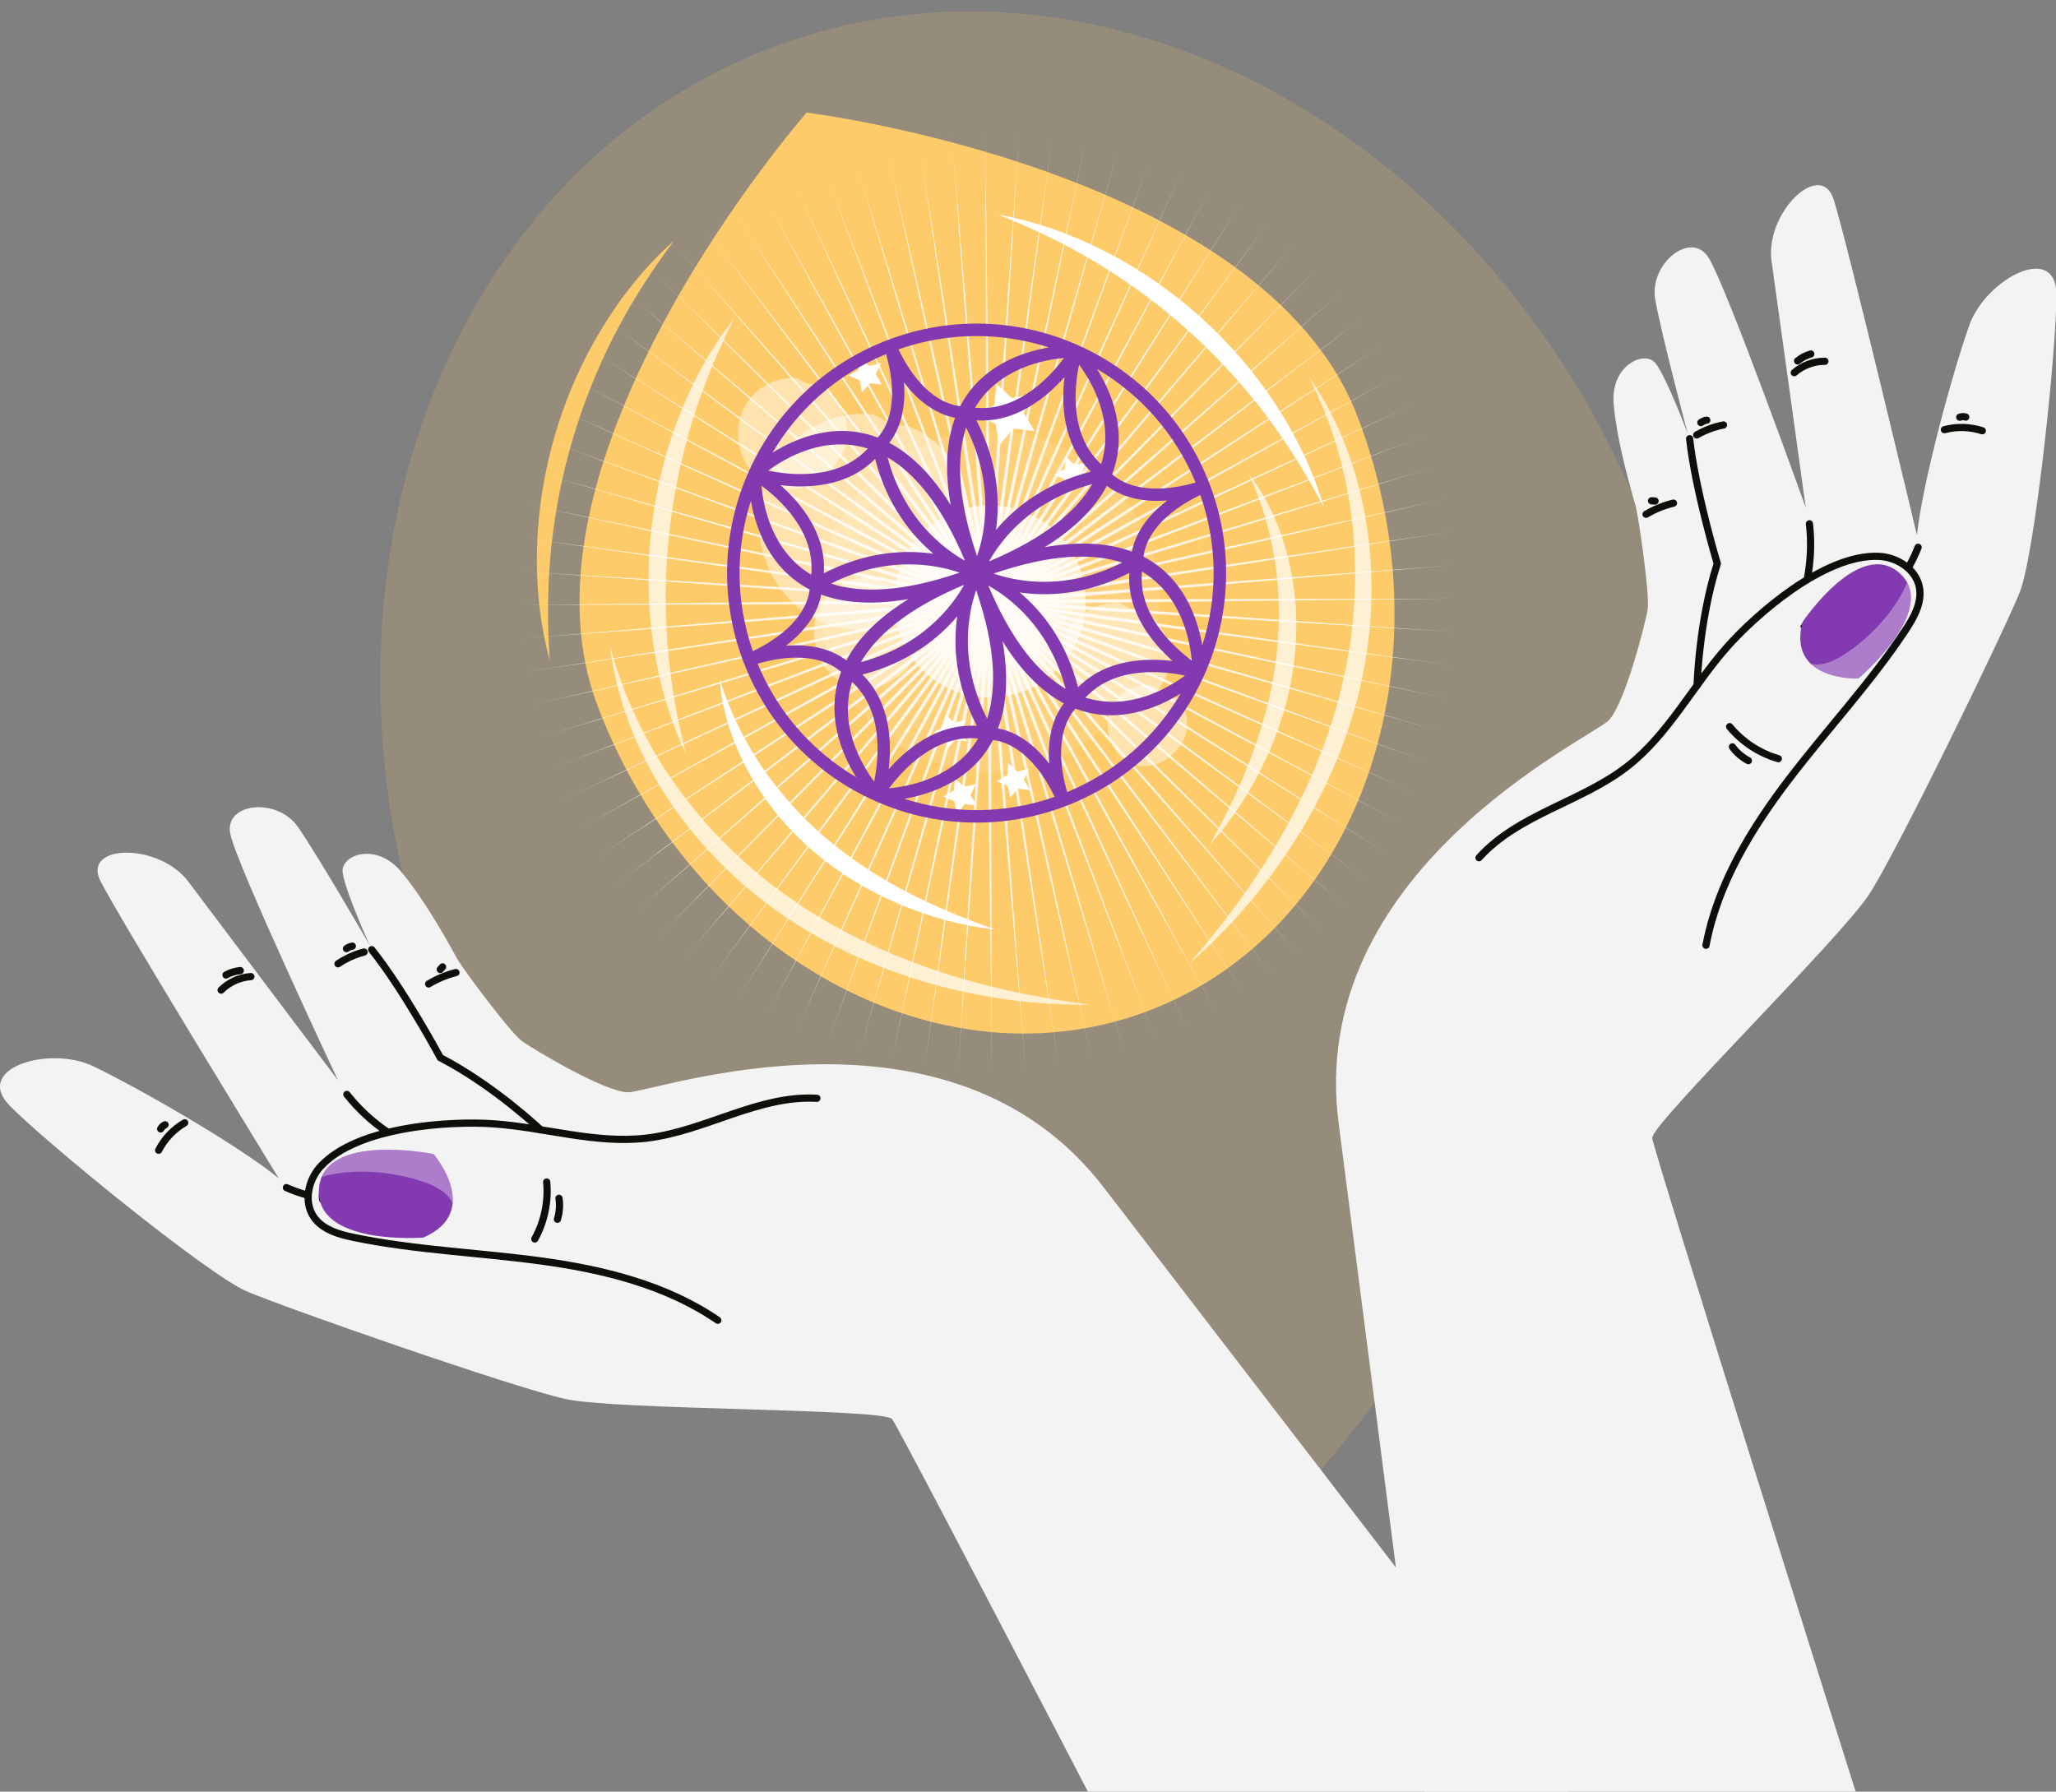 <svg width="490" height="427" viewBox="0 0 490 427" fill="none" xmlns="http://www.w3.org/2000/svg">
<rect x="0" y="0" width="490" height="427" fill="#808080" stroke="none"/>
<g clip-path="url(#clip0_8017_458)">
<path opacity="0.17" d="M392.694 126.768C356.881 32.745 263.354 -18.911 183.796 11.392C104.238 41.696 68.775 142.482 104.589 236.506C140.402 330.53 313.486 351.881 313.486 351.881C313.486 351.881 428.507 220.791 392.694 126.768Z" fill="#FDCB6A"/>
<path d="M131.026 157.382C128.631 148.658 127.716 139.5 127.999 130.383C128.252 121.255 129.759 112.149 132.35 103.371C134.95 94.597 138.646 86.136 143.402 78.342C148.128 70.54 153.885 63.356 160.646 57.347C155.224 64.574 150.412 72.1 146.357 79.996C142.329 87.901 139.019 96.13 136.51 104.603C133.995 113.074 132.292 121.78 131.365 130.604C130.466 139.435 130.407 148.368 131.026 157.382Z" fill="#FDCB6A"/>
<path d="M142.463 168.345C164.976 227.451 223.769 259.922 273.781 240.873C323.794 221.823 346.086 158.466 323.573 99.361C301.06 40.255 192.255 26.833 192.255 26.833C192.255 26.833 119.95 109.24 142.463 168.345Z" fill="#FDCB6A"/>
<path opacity="0.1" d="M235.181 183.835C212.805 183.449 194.978 164.997 195.364 142.621C195.75 120.245 214.202 102.418 236.578 102.804C258.954 103.19 276.781 121.642 276.395 144.018C276.009 166.394 257.557 184.221 235.181 183.835Z" fill="white"/>
<g opacity="0.62">
<path d="M140.969 179.472L254.262 135.587L143.756 186.079L253.668 134.309L147.025 192.515L252.967 133.043L150.76 198.727L252.165 131.81L154.94 204.667L251.271 130.633L159.536 210.292L250.296 129.524L164.521 215.568L249.252 128.495L169.863 220.464L248.146 127.552L175.53 224.957L246.987 126.698L181.493 229.028L245.779 125.935L187.721 232.66L244.528 125.264L194.186 235.838L243.235 124.685L200.86 238.549L241.901 124.197L207.714 240.782L240.528 123.803L214.719 242.525L239.119 123.506L221.844 243.765L237.68 123.308L229.052 244.495L236.217 123.213L236.305 244.706L234.741 123.222L243.563 244.396L233.267 123.339L250.775 243.564L231.815 123.56L257.896 242.221L230.402 123.878L264.873 240.38L229.055 124.286L271.661 238.065L227.776 124.773L278.268 235.278L226.498 125.366L284.704 232.009L225.232 126.067L290.916 228.274L223.999 126.87L296.855 224.095L222.821 127.763L302.481 219.497L221.713 128.738L307.757 214.512L220.683 129.782L312.652 209.171L219.74 130.888L317.146 203.504L218.887 132.048L321.217 197.541L218.124 133.255L324.848 191.313L217.453 134.507L328.026 184.848L216.873 135.799L330.738 178.174L216.386 137.133L332.971 171.32L215.992 138.506L334.713 164.315L215.695 139.915L335.954 157.191L215.497 141.354L336.683 149.982L215.402 142.817L336.895 142.728L215.411 144.293L336.585 135.472L215.528 145.767L335.753 128.258L215.749 147.22L334.409 121.139L216.067 148.632L332.569 114.161L216.474 149.98L330.253 107.374L216.961 151.258L327.467 100.766L217.555 152.536L324.198 94.33L218.256 153.803L320.463 88.118L219.058 155.035L316.283 82.179L219.952 156.212L311.686 76.553L220.926 157.321L306.702 71.278L221.971 158.35L301.36 66.382L223.077 159.293L295.692 61.888L224.236 160.147L289.73 57.817L225.443 160.91L283.502 54.186L226.695 161.581L277.037 51.007L227.988 162.161L270.363 48.296L229.322 162.649L263.508 46.063L230.695 163.042L256.504 44.321L232.103 163.339L249.379 43.08L233.543 163.537L242.171 42.35L235.006 163.633L234.917 42.139L236.482 163.622L227.66 42.45L237.956 163.506L220.447 43.281L239.408 163.286L213.327 44.625L240.821 162.966L206.35 46.465L242.168 162.56L199.563 48.781L243.447 162.073L192.955 51.567L244.725 161.479L186.519 54.836L245.992 160.778L180.306 58.571L247.224 159.976L174.368 62.751L248.401 159.081L168.742 67.348L249.51 158.108L163.467 72.333L250.539 157.063L158.571 77.674L251.482 155.957L154.077 83.341L252.336 154.798L150.006 89.304L253.099 153.59L146.375 95.531L253.77 152.339L143.196 101.997L254.35 151.045L140.485 108.671L254.837 149.712L138.252 115.525L255.23 148.339L136.51 122.53L255.528 146.931L135.269 129.655L255.726 145.491L134.539 136.863L255.821 144.028L134.328 144.117L255.811 142.552L134.638 151.374L255.695 141.079L135.47 158.587L255.474 139.626L136.813 165.707L255.156 138.214L138.654 172.684L254.749 136.865L140.969 179.472Z" fill="white"/>
</g>
<g opacity="0.62">
<path d="M131.199 183.193L244.63 139.655L134.276 190.488L244.352 139.054L137.883 197.59L244.012 138.441L142.003 204.442L243.617 137.834L146.612 210.992L243.175 137.251L151.682 217.196L242.693 136.703L157.179 223.013L242.18 136.197L163.07 228.414L241.642 135.739L169.323 233.371L241.083 135.328L175.902 237.863L240.507 134.964L182.775 241.87L239.914 134.645L189.909 245.378L239.301 134.371L197.275 248.37L238.668 134.14L204.839 250.834L238.013 133.952L212.569 252.756L237.335 133.809L220.428 254.126L236.635 133.712L228.379 254.93L235.916 133.666L236.379 255.163L235.187 133.67L244.381 254.821L234.457 133.728L252.335 253.905L233.742 133.836L260.189 252.422L233.058 133.991L267.888 250.391L232.424 134.182L275.382 247.834L231.844 134.403L282.677 244.758L231.243 134.682L289.78 241.151L230.63 135.022L296.631 237.031L230.024 135.417L303.181 232.421L229.441 135.859L309.384 227.352L228.892 136.341L315.202 221.855L228.387 136.855L320.603 215.963L227.929 137.392L325.56 209.711L227.517 137.95L330.052 203.132L227.153 138.526L334.06 196.259L226.834 139.121L337.566 189.125L226.559 139.732L340.559 181.76L226.329 140.365L343.023 174.195L226.141 141.02L344.946 166.466L225.998 141.699L346.314 158.606L225.902 142.399L347.119 150.655L225.855 143.118L347.353 142.655L225.86 143.848L347.01 134.653L225.917 144.577L346.093 126.698L226.025 145.292L344.611 118.846L226.18 145.976L342.58 111.146L226.371 146.61L340.024 103.652L226.593 147.19L336.947 96.356L226.871 147.791L333.34 89.255L227.211 148.405L329.22 82.403L227.606 149.01L324.61 75.853L228.048 149.594L319.541 69.65L228.53 150.141L314.044 63.832L229.043 150.647L308.152 58.431L229.581 151.106L301.9 53.474L230.14 151.517L295.321 48.983L230.716 151.881L288.448 44.975L231.309 152.2L281.313 41.468L231.922 152.474L273.948 38.475L232.555 152.705L266.384 36.011L233.209 152.893L258.654 34.088L233.888 153.036L250.795 32.719L234.588 153.133L242.844 31.914L235.307 153.18L234.844 31.682L236.036 153.174L226.842 32.024L236.766 153.117L218.888 32.941L237.481 153.008L211.034 34.423L238.165 152.854L203.335 36.454L238.799 152.662L195.842 39.011L239.379 152.441L188.546 42.088L239.979 152.162L181.444 45.694L240.593 151.823L174.592 49.814L241.199 151.428L168.042 54.423L241.783 150.985L161.839 59.492L242.33 150.504L156.021 64.99L242.836 149.99L150.62 70.882L243.294 149.453L145.663 77.134L243.706 148.895L141.171 83.713L244.07 148.319L137.163 90.586L244.389 147.725L133.657 97.72L244.663 147.112L130.664 105.085L244.894 146.48L128.2 112.649L245.082 145.824L126.277 120.38L245.225 145.146L124.908 128.24L245.321 144.446L124.103 136.19L245.368 143.727L123.87 144.189L245.363 142.998L124.213 152.192L245.306 142.268L125.13 160.146L245.197 141.553L126.612 167.999L245.043 140.869L128.643 175.699L244.852 140.236L131.199 183.193Z" fill="white"/>
</g>
<path opacity="0.62" d="M235.361 166.215C222.722 165.935 212.703 155.461 212.984 142.822C213.264 130.183 223.738 120.164 236.377 120.444C249.016 120.725 259.035 131.198 258.755 143.837C258.474 156.477 248.001 166.496 235.361 166.215Z" fill="white"/>
<path opacity="0.7" d="M283.379 229.707C293.091 221.273 301.623 211.374 308.58 200.407C312.093 194.942 315.107 189.153 317.737 183.189C320.325 177.205 322.401 170.99 323.977 164.646C325.478 158.277 326.434 151.78 326.763 145.249C327.034 138.719 326.803 132.158 325.8 125.706C323.897 112.817 319.308 100.25 311.883 89.712C317.737 101.169 321.2 113.564 322.44 126.122C323.015 132.405 323.159 138.724 322.662 145.002C322.223 151.28 321.272 157.522 319.761 163.626C318.323 169.756 316.335 175.756 313.959 181.603C311.624 187.472 308.778 193.134 305.688 198.67C299.428 209.71 291.815 220.006 283.379 229.707Z" fill="white"/>
<path d="M315.509 120.903C312.983 112.217 308.97 103.934 303.958 96.312C298.966 88.667 292.915 81.696 286.115 75.572C279.308 69.456 271.731 64.181 263.6 60.028C255.489 55.852 246.824 52.744 237.917 51.161C246.321 54.483 254.359 58.377 261.947 62.983C269.516 67.611 276.643 72.891 283.215 78.798C289.791 84.7 295.798 91.227 301.206 98.261C306.593 105.317 311.318 112.899 315.509 120.903Z" fill="white"/>
<path opacity="0.7" d="M297.72 113.07C300.941 120.254 303.05 127.712 304.076 135.293C305.068 142.874 305.036 150.543 303.998 158.079C302.965 165.626 300.959 173.038 298.274 180.249C295.56 187.456 292.132 194.426 288.34 201.323C293.61 195.468 297.992 188.772 301.392 181.571C304.816 174.382 307.204 166.631 308.296 158.668C309.379 150.702 309.137 142.534 307.397 134.703C305.694 126.884 302.503 119.348 297.72 113.07Z" fill="white"/>
<path opacity="0.7" d="M259.811 239.438C246.95 239.602 233.994 237.888 221.504 234.328C215.245 232.585 209.143 230.268 203.212 227.565C197.298 224.818 191.615 221.56 186.218 217.872C180.86 214.116 175.824 209.901 171.233 205.244C166.687 200.549 162.494 195.497 158.951 190.012C151.797 179.123 146.862 166.687 145.395 153.88C148.648 166.33 154.307 177.887 161.737 188.087C165.487 193.161 169.583 197.974 174.131 202.331C178.635 206.726 183.498 210.754 188.687 214.307C193.839 217.927 199.315 221.084 204.978 223.868C210.626 226.697 216.518 229.03 222.508 231.108C234.526 235.185 247.059 237.808 259.811 239.438Z" fill="white"/>
<path opacity="0.7" d="M163.44 179.58C159.546 171.415 157.032 162.56 155.703 153.536C154.344 144.507 154.224 135.277 155.227 126.181C156.24 117.085 158.388 108.106 161.696 99.596C164.974 91.083 169.375 82.998 174.971 75.891C170.907 83.962 167.497 92.217 164.896 100.704C162.324 109.195 160.514 117.879 159.539 126.661C158.555 135.442 158.413 144.312 159.055 153.161C159.727 162.012 161.243 170.816 163.44 179.58Z" fill="white"/>
<path d="M171.509 161.898C173.884 169.404 177.271 176.375 181.549 182.717C185.851 189.037 190.977 194.742 196.765 199.678C202.556 204.626 208.986 208.824 215.787 212.422C222.608 215.998 229.805 218.921 237.225 221.547C229.395 220.682 221.668 218.599 214.339 215.483C206.999 212.393 200.06 208.196 193.948 202.977C187.839 197.75 182.586 191.491 178.676 184.487C174.746 177.515 172.115 169.766 171.509 161.898Z" fill="white"/>
<path d="M237.481 91.474L237.003 96.514L232.581 98.977L237.226 100.989L238.202 105.956L241.551 102.16L246.577 102.766L244.001 98.409L246.13 93.816L241.19 94.919L237.481 91.474Z" fill="white"/>
<path d="M254.047 108.875L253.776 111.738L251.263 113.138L253.903 114.281L254.457 117.103L256.36 114.946L259.215 115.291L257.752 112.815L258.962 110.205L256.155 110.832L254.047 108.875Z" fill="white"/>
<path d="M225.337 170.266L225.066 173.13L222.553 174.529L225.192 175.672L225.747 178.494L227.649 176.338L230.505 176.682L229.041 174.206L230.251 171.597L227.445 172.223L225.337 170.266Z" fill="white"/>
<path d="M240.327 181.901L240.055 184.764L237.542 186.165L240.182 187.307L240.736 190.129L242.64 187.972L245.495 188.317L244.032 185.841L245.242 183.232L242.434 183.858L240.327 181.901Z" fill="white"/>
<path d="M227.6 185.569L227.329 188.433L224.815 189.832L227.455 190.975L228.01 193.798L229.913 191.641L232.768 191.985L231.305 189.509L232.515 186.9L229.707 187.527L227.6 185.569Z" fill="white"/>
<path d="M205.02 85.246L204.748 88.11L202.236 89.509L204.875 90.651L205.429 93.475L207.332 91.317L210.188 91.662L208.724 89.185L209.934 86.576L207.127 87.204L205.02 85.246Z" fill="white"/>
<g opacity="0.46">
<path d="M215.883 101.413C225.561 104.517 231.836 115.197 230.86 125.314C229.885 135.43 222.384 144.344 212.936 148.091C209.727 149.364 206.271 150.107 202.824 149.927C195.355 149.536 188.537 144.7 184.675 138.294C179.761 130.143 179.439 119.321 184.2 111.081C188.961 102.84 198.743 97.675 208.198 98.768L212.684 101.252L215.883 101.413Z" fill="white"/>
</g>
<g opacity="0.46">
<path d="M212.142 138.957C217.155 140.566 220.406 146.097 219.9 151.338C219.395 156.579 215.509 161.195 210.615 163.137C208.953 163.796 207.163 164.181 205.377 164.088C201.508 163.885 197.977 161.38 195.976 158.062C193.431 153.84 193.264 148.235 195.73 143.966C198.196 139.697 203.263 137.022 208.16 137.588L210.484 138.874L212.142 138.957Z" fill="white"/>
</g>
<g opacity="0.46">
<path d="M194.081 91.54C199.094 93.148 202.345 98.68 201.839 103.921C201.333 109.162 197.448 113.778 192.554 115.719C190.892 116.378 189.102 116.764 187.316 116.67C183.447 116.468 179.915 113.962 177.915 110.644C175.37 106.422 175.203 100.817 177.669 96.548C180.135 92.28 185.202 89.605 190.099 90.17L192.423 91.457L194.081 91.54Z" fill="white"/>
</g>
<g opacity="0.46">
<path d="M271.068 145.169C276.081 146.778 279.332 152.309 278.826 157.55C278.321 162.791 274.435 167.407 269.541 169.349C267.879 170.008 266.088 170.393 264.303 170.3C260.434 170.097 256.903 167.592 254.902 164.274C252.357 160.052 252.19 154.447 254.657 150.178C257.123 145.909 262.189 143.233 267.087 143.799L269.411 145.086L271.068 145.169Z" fill="white"/>
</g>
<g opacity="0.46">
<path d="M277.243 164.276C280.902 165.45 283.274 169.487 282.905 173.312C282.536 177.136 279.7 180.506 276.128 181.923C274.915 182.405 273.609 182.686 272.306 182.618C269.481 182.469 266.904 180.642 265.444 178.219C263.586 175.138 263.465 171.047 265.264 167.931C267.064 164.815 270.763 162.863 274.337 163.275L276.033 164.215L277.243 164.276Z" fill="white"/>
</g>
<g clip-path="url(#clip1_8017_458)">
<path d="M178.502 112.264C184.726 98.381 196.247 86.872 211.588 81.029C226.93 75.185 243.187 76.114 257.071 82.338C270.954 88.562 282.463 100.083 288.307 115.424C294.15 130.766 293.222 147.024 286.998 160.907C280.774 174.79 269.252 186.299 253.911 192.142C238.57 197.986 222.312 197.057 208.429 190.833C194.546 184.609 183.037 173.088 177.193 157.747C171.35 142.406 172.278 126.148 178.502 112.265L178.502 112.264ZM229.967 133.626C224.287 120.093 217.844 112.689 211.537 109.015C215.456 123.728 224.923 130.801 229.967 133.626ZM208.563 109.368C201.938 116.12 192.355 116.4 186.009 115.63C190.806 119.857 196.972 127.196 196.338 136.635C206.535 131.38 215.759 131.013 222.461 131.974C217.285 127.609 211.423 120.477 208.563 109.369L208.563 109.368ZM230.245 101.89C227.981 108.829 228.096 118.643 232.858 132.525C234.744 127.062 237.108 115.481 230.245 101.89ZM237.363 126.297C241.728 121.121 248.859 115.259 259.967 112.399C253.215 105.774 252.935 96.191 253.705 89.845C249.479 94.641 242.139 100.808 232.7 100.174C237.955 110.371 238.323 119.595 237.363 126.297ZM235.709 133.802C249.242 128.123 256.646 121.68 260.32 115.373C245.607 119.292 238.534 128.76 235.709 133.802ZM243.039 141.199C248.215 145.564 254.076 152.695 256.936 163.804C263.561 157.051 273.144 156.772 279.49 157.541C274.694 153.315 268.528 145.975 269.161 136.537C258.965 141.792 249.741 142.16 243.039 141.199L243.039 141.199ZM267.446 134.081C260.507 131.817 250.693 131.933 236.811 136.695C242.275 138.581 253.855 140.944 267.446 134.081ZM235.533 139.545C241.213 153.078 247.656 160.482 253.963 164.156C250.044 149.443 240.577 142.37 235.533 139.545ZM235.254 171.282C237.518 164.343 237.403 154.529 232.641 140.646C230.755 146.11 228.392 157.69 235.254 171.282ZM228.137 146.875C223.772 152.051 216.64 157.912 205.532 160.772C212.284 167.397 212.564 176.98 211.794 183.327C216.02 178.53 223.36 172.364 232.799 172.997C227.544 162.801 227.177 153.577 228.137 146.875ZM229.79 139.368C216.258 145.048 208.853 151.491 205.18 157.797C219.893 153.879 226.966 144.411 229.79 139.368ZM198.054 139.09C204.993 141.354 214.808 141.239 228.689 136.476C223.225 134.591 211.645 132.227 198.054 139.09ZM193.333 136.958C194.333 126.627 185.767 118.924 181.466 115.744C181.936 120.821 184.042 131.412 193.333 136.958ZM206.805 106.909C196.482 103.662 187.174 109.135 183.072 112.162C188.307 113.257 199.757 114.528 206.805 106.909ZM226.565 120.348C225.03 111.55 225.687 104.78 227.63 99.571C224.827 99.045 220.036 97.227 215.439 91.139C216.057 98.742 213.691 103.287 211.947 105.545C216.863 108.141 221.857 112.759 226.565 120.348ZM253.591 85.302C248.514 85.771 237.923 87.878 232.377 97.168C242.708 98.168 250.411 89.602 253.591 85.302ZM262.427 110.641C265.673 100.318 260.201 91.01 257.174 86.908C256.078 92.143 254.807 103.593 262.427 110.641ZM263.791 115.783C261.195 120.699 256.576 125.693 248.987 130.401C257.786 128.866 264.556 129.523 269.765 131.466C270.291 128.663 272.11 123.872 278.197 119.275C270.594 119.893 266.049 117.527 263.792 115.783L263.791 115.783ZM272.167 136.213C271.167 146.544 279.734 154.248 284.034 157.427C283.565 152.35 281.458 141.759 272.167 136.213ZM258.694 166.262C269.017 169.509 278.325 164.036 282.428 161.009C277.192 159.914 265.742 158.643 258.694 166.262ZM238.934 152.823C240.469 161.621 239.812 168.391 237.869 173.6C240.672 174.126 245.463 175.944 250.06 182.032C249.442 174.429 251.809 169.884 253.552 167.626C248.636 165.03 243.642 160.412 238.934 152.823ZM211.908 187.869C216.985 187.4 227.576 185.293 233.122 176.003C222.791 175.003 215.088 183.569 211.908 187.869ZM203.073 162.531C199.827 172.853 205.3 182.161 208.327 186.264C209.422 181.028 210.693 169.578 203.073 162.531ZM201.709 157.388C204.305 152.472 208.923 147.478 216.513 142.77C207.714 144.305 200.944 143.648 195.735 141.704C195.209 144.508 193.391 149.298 187.303 153.895C194.907 153.278 199.451 155.644 201.709 157.388ZM192.956 140.477C183.389 135.536 180.091 125.848 178.96 119.36C175.331 130.668 175.227 143.189 179.425 155.195C190.969 149.624 192.72 142.945 192.956 140.477ZM209.181 104.286C210.866 102.468 214.689 96.718 211.168 84.392C199.411 89.246 190.131 97.653 184.103 107.886C189.699 104.414 199.127 100.431 209.181 104.287L209.181 104.286ZM228.858 96.792C233.799 87.225 243.488 83.926 249.975 82.796C238.668 79.167 226.147 79.063 214.139 83.26C219.711 94.805 226.39 96.555 228.858 96.792ZM265.049 113.017C266.867 114.703 272.618 118.525 284.943 115.004C280.089 103.247 271.682 93.968 261.45 87.94C264.922 93.536 268.905 102.964 265.049 113.017ZM272.544 132.694C282.111 137.634 285.409 147.323 286.54 153.811C290.169 142.503 290.273 129.982 286.075 117.975C274.53 123.546 272.78 130.225 272.543 132.693L272.544 132.694ZM256.318 168.884C254.632 170.703 250.81 176.453 254.331 188.779C266.088 183.925 275.368 175.518 281.395 165.285C275.799 168.757 266.371 172.74 256.318 168.884ZM236.642 176.379C231.7 185.946 222.012 189.244 215.524 190.375C226.831 194.004 239.353 194.108 251.36 189.911C245.788 178.366 239.11 176.615 236.642 176.379ZM200.451 160.153C198.633 158.468 192.882 154.646 180.556 158.167C185.411 169.924 193.817 179.203 204.05 185.231C200.578 179.635 196.595 170.208 200.451 160.154L200.451 160.153Z" fill="#8339B0"/>
</g>
<path d="M350.209 509.64L319.091 268.122C310.874 207.568 379.475 175.833 383.431 171.65C387.386 167.468 392.14 148.436 392.689 145.245C393.239 142.053 390.522 122.994 389.778 120.442C389.034 117.89 385.376 105.581 384.585 96.309C383.794 87.038 391.901 83.401 394.495 86.511C397.088 89.622 402.269 103.454 402.269 103.454C402.269 103.454 396.045 80.066 394.497 71.466C392.948 62.865 402.931 54.862 407.119 61.292C411.306 67.722 430.361 120.981 430.361 120.981C430.361 120.981 423.853 73.843 422.212 62.281C420.571 50.719 433.889 37.901 436.993 47.489C440.096 57.078 456.864 127.576 456.864 127.576C458.157 114.935 465.485 88.325 469.362 77.451C473.24 66.577 489.972 57.601 490.092 70.118C490.212 82.634 485.019 132.03 481.333 141.215C477.646 150.399 452.358 202.508 445.51 213.086C438.661 223.664 393.426 267.986 393.77 271.231C394.114 274.476 442.513 427.822 442.513 427.822L350.209 509.64Z" fill="#F3F3F3"/>
<path d="M406.584 225.281C409.356 210.595 417.404 197.432 426.486 185.555C435.568 173.678 445.842 162.693 454.098 150.229C456.14 147.148 458.132 143.593 457.445 139.963C456.635 135.69 452.172 132.798 447.824 132.597C434.725 131.988 418.172 146.746 411.517 154.31C403.37 163.57 397.594 175.04 387.868 182.628C376.89 191.191 361.778 194.054 352.488 204.419" stroke="#0D0F0A" stroke-width="1.717" stroke-miterlimit="10" stroke-linecap="round"/>
<path d="M402.681 104.553C404.037 116.874 409.271 134.322 409.271 134.322C404.859 148.149 404.465 163.336 404.465 163.336" stroke="#0D0F0A" stroke-width="1.717" stroke-miterlimit="10" stroke-linecap="round"/>
<path d="M431.238 124.834C431.742 129.252 431.561 133.747 430.703 138.11" stroke="#0D0F0A" stroke-width="1.717" stroke-miterlimit="10" stroke-linecap="round"/>
<path d="M457.137 130.427C456.513 132.052 455.761 133.626 454.89 135.132" stroke="#0D0F0A" stroke-width="1.717" stroke-miterlimit="10" stroke-linecap="round"/>
<path d="M463.405 102.402C466.356 101.622 469.533 101.713 472.434 102.661" stroke="#0D0F0A" stroke-width="1.717" stroke-miterlimit="10" stroke-linecap="round"/>
<path d="M467.063 99.436C467.52 99.266 468.035 99.254 468.499 99.402" stroke="#0D0F0A" stroke-width="1.717" stroke-miterlimit="10" stroke-linecap="round"/>
<path d="M427.627 88.822C429.622 87.073 432.27 86.085 434.924 86.101" stroke="#0D0F0A" stroke-width="1.717" stroke-miterlimit="10" stroke-linecap="round"/>
<path d="M428.41 86.02C429.331 85.258 430.412 84.691 431.563 84.365" stroke="#0D0F0A" stroke-width="1.717" stroke-miterlimit="10" stroke-linecap="round"/>
<path d="M404.369 103.67C406.343 102.525 408.511 101.715 410.754 101.282" stroke="#0D0F0A" stroke-width="1.717" stroke-miterlimit="10" stroke-linecap="round"/>
<path d="M405.361 100.713C405.774 100.411 406.263 100.212 406.77 100.14" stroke="#0D0F0A" stroke-width="1.717" stroke-miterlimit="10" stroke-linecap="round"/>
<path d="M392.302 122.565C394.334 121.366 396.543 120.468 398.835 119.907" stroke="#0D0F0A" stroke-width="1.717" stroke-miterlimit="10" stroke-linecap="round"/>
<path d="M394.442 119.407C394.164 119.391 393.886 119.374 393.608 119.357" stroke="#0D0F0A" stroke-width="1.717" stroke-miterlimit="10" stroke-linecap="round"/>
<path d="M412.215 173.183C415.203 176.811 419.306 179.511 423.823 180.821" stroke="#0D0F0A" stroke-width="1.717" stroke-miterlimit="10" stroke-linecap="round"/>
<path d="M412.882 178C413.879 179.363 415.189 180.495 416.681 181.286" stroke="#0D0F0A" stroke-width="1.717" stroke-miterlimit="10" stroke-linecap="round"/>
<path d="M442.791 160.316C436.919 159.499 431.714 155.038 430.011 149.366C433.026 145.093 436.842 141.836 441.179 138.911C443.004 137.68 444.989 136.566 447.174 136.288C449.358 136.011 451.787 136.732 453.031 138.546" stroke="#0D0F0A" stroke-width="1.717" stroke-miterlimit="10" stroke-linecap="round"/>
<path d="M411.827 476.503L263.342 283.378C226.406 234.664 155.37 260.505 149.613 260.327C143.856 260.15 127.048 250.008 124.404 248.133C121.761 246.258 110.229 230.833 108.955 228.5C107.68 226.166 101.581 214.864 95.595 207.735C89.608 200.605 81.294 203.74 81.651 207.772C82.009 211.804 88.104 225.259 88.104 225.259C88.104 225.259 76 204.295 71.025 197.108C66.049 189.92 53.323 191.281 54.894 198.79C56.465 206.298 80.567 257.476 80.567 257.476C80.567 257.476 51.895 219.477 44.894 210.126C37.893 200.774 19.4 201.072 23.971 210.055C28.542 219.038 66.437 280.825 66.437 280.825C56.595 272.776 32.61 259.077 22.183 254.1C11.756 249.123 -6.443 254.551 2.311 263.508C11.064 272.465 49.625 303.821 58.723 307.733C67.822 311.646 122.543 330.765 134.867 333.438C147.191 336.111 210.553 335.656 212.601 338.198C214.648 340.741 288.623 483.542 288.623 483.542L411.827 476.503Z" fill="#F3F3F3"/>
<path d="M171.072 314.656C158.736 306.199 143.737 302.539 128.913 300.519C114.088 298.5 99.048 297.951 84.394 294.934C80.772 294.188 76.849 293.073 74.773 290.015C72.329 286.416 73.451 281.222 76.391 278.014C85.247 268.353 107.402 267.151 117.46 267.824C129.773 268.647 141.967 272.709 154.22 271.234C168.048 269.57 180.781 260.951 194.687 261.753" stroke="#0D0F0A" stroke-width="1.717" stroke-miterlimit="10" stroke-linecap="round"/>
<path d="M88.588 226.33C96.327 236.019 104.937 252.075 104.937 252.075C117.829 258.768 128.832 269.254 128.832 269.254" stroke="#0D0F0A" stroke-width="1.717" stroke-miterlimit="10" stroke-linecap="round"/>
<path d="M82.667 260.826C85.429 264.313 88.732 267.371 92.421 269.859" stroke="#0D0F0A" stroke-width="1.717" stroke-miterlimit="10" stroke-linecap="round"/>
<path d="M68.257 283.039C69.846 283.75 71.491 284.337 73.172 284.79" stroke="#0D0F0A" stroke-width="1.717" stroke-miterlimit="10" stroke-linecap="round"/>
<path d="M44.025 267.59C41.382 269.116 39.195 271.419 37.807 274.135" stroke="#0D0F0A" stroke-width="1.717" stroke-miterlimit="10" stroke-linecap="round"/>
<path d="M39.337 268.064C38.893 268.266 38.52 268.62 38.295 269.053" stroke="#0D0F0A" stroke-width="1.717" stroke-miterlimit="10" stroke-linecap="round"/>
<path d="M59.797 232.754C57.148 232.921 54.574 234.086 52.703 235.967" stroke="#0D0F0A" stroke-width="1.717" stroke-miterlimit="10" stroke-linecap="round"/>
<path d="M57.264 231.321C56.073 231.429 54.906 231.789 53.86 232.369" stroke="#0D0F0A" stroke-width="1.717" stroke-miterlimit="10" stroke-linecap="round"/>
<path d="M86.768 226.892C84.56 227.472 82.451 228.425 80.556 229.699" stroke="#0D0F0A" stroke-width="1.717" stroke-miterlimit="10" stroke-linecap="round"/>
<path d="M83.976 225.495C83.469 225.572 82.983 225.776 82.573 226.082" stroke="#0D0F0A" stroke-width="1.717" stroke-miterlimit="10" stroke-linecap="round"/>
<path d="M108.664 231.784C106.378 232.366 104.177 233.285 102.156 234.503" stroke="#0D0F0A" stroke-width="1.717" stroke-miterlimit="10" stroke-linecap="round"/>
<path d="M104.917 231.053C105.102 230.846 105.287 230.638 105.473 230.43" stroke="#0D0F0A" stroke-width="1.717" stroke-miterlimit="10" stroke-linecap="round"/>
<path d="M130.291 281.694C130.735 286.372 129.733 291.176 127.456 295.288" stroke="#0D0F0A" stroke-width="1.717" stroke-miterlimit="10" stroke-linecap="round"/>
<path d="M133.221 285.58C133.476 287.248 133.347 288.973 132.848 290.586" stroke="#0D0F0A" stroke-width="1.717" stroke-miterlimit="10" stroke-linecap="round"/>
<path d="M99.533 294.118C103.117 289.401 103.658 282.572 100.858 277.352C95.704 276.447 90.699 276.827 85.559 277.809C83.397 278.223 81.203 278.832 79.458 280.174C77.714 281.517 76.501 283.739 76.901 285.902" stroke="#0D0F0A" stroke-width="1.717" stroke-miterlimit="10" stroke-linecap="round"/>
<path d="M429.592 148.243C429.592 148.243 443.197 127.97 452.775 136.638C462.352 145.307 442.903 161.714 442.903 161.714C442.903 161.714 425.852 162.392 429.592 148.243Z" fill="#8339B0"/>
<path opacity="0.34" d="M439.639 155.897C445.381 152.176 451.694 145.715 454.508 138.833C459.38 147.804 442.904 161.714 442.904 161.714C442.904 161.714 435.569 162.006 431.575 158.214C434.362 158.864 437.313 157.405 439.639 155.897Z" fill="white"/>
<path d="M100.907 294.947C100.907 294.947 75.135 296.999 76.025 283.349C76.916 269.699 103.326 275.04 103.326 275.04C103.326 275.04 115.108 288.741 100.907 294.947Z" fill="#8339B0"/>
<path opacity="0.34" d="M100.647 281.576C93.781 279.26 84.267 278.274 76.705 280.467C80.943 270.522 103.325 275.039 103.325 275.039C103.325 275.039 108.393 280.933 107.875 286.741C106.581 284.001 103.428 282.513 100.647 281.576Z" fill="white"/>
</g>
<defs>
<clipPath id="clip0_8017_458">
<rect width="490" height="427" fill="white"/>
</clipPath>
<clipPath id="clip1_8017_458">
<rect width="118.902" height="118.901" fill="white" transform="matrix(-0.935 0.356 0.356 0.935 267.145 59.867)"/>
</clipPath>
</defs>
</svg>
